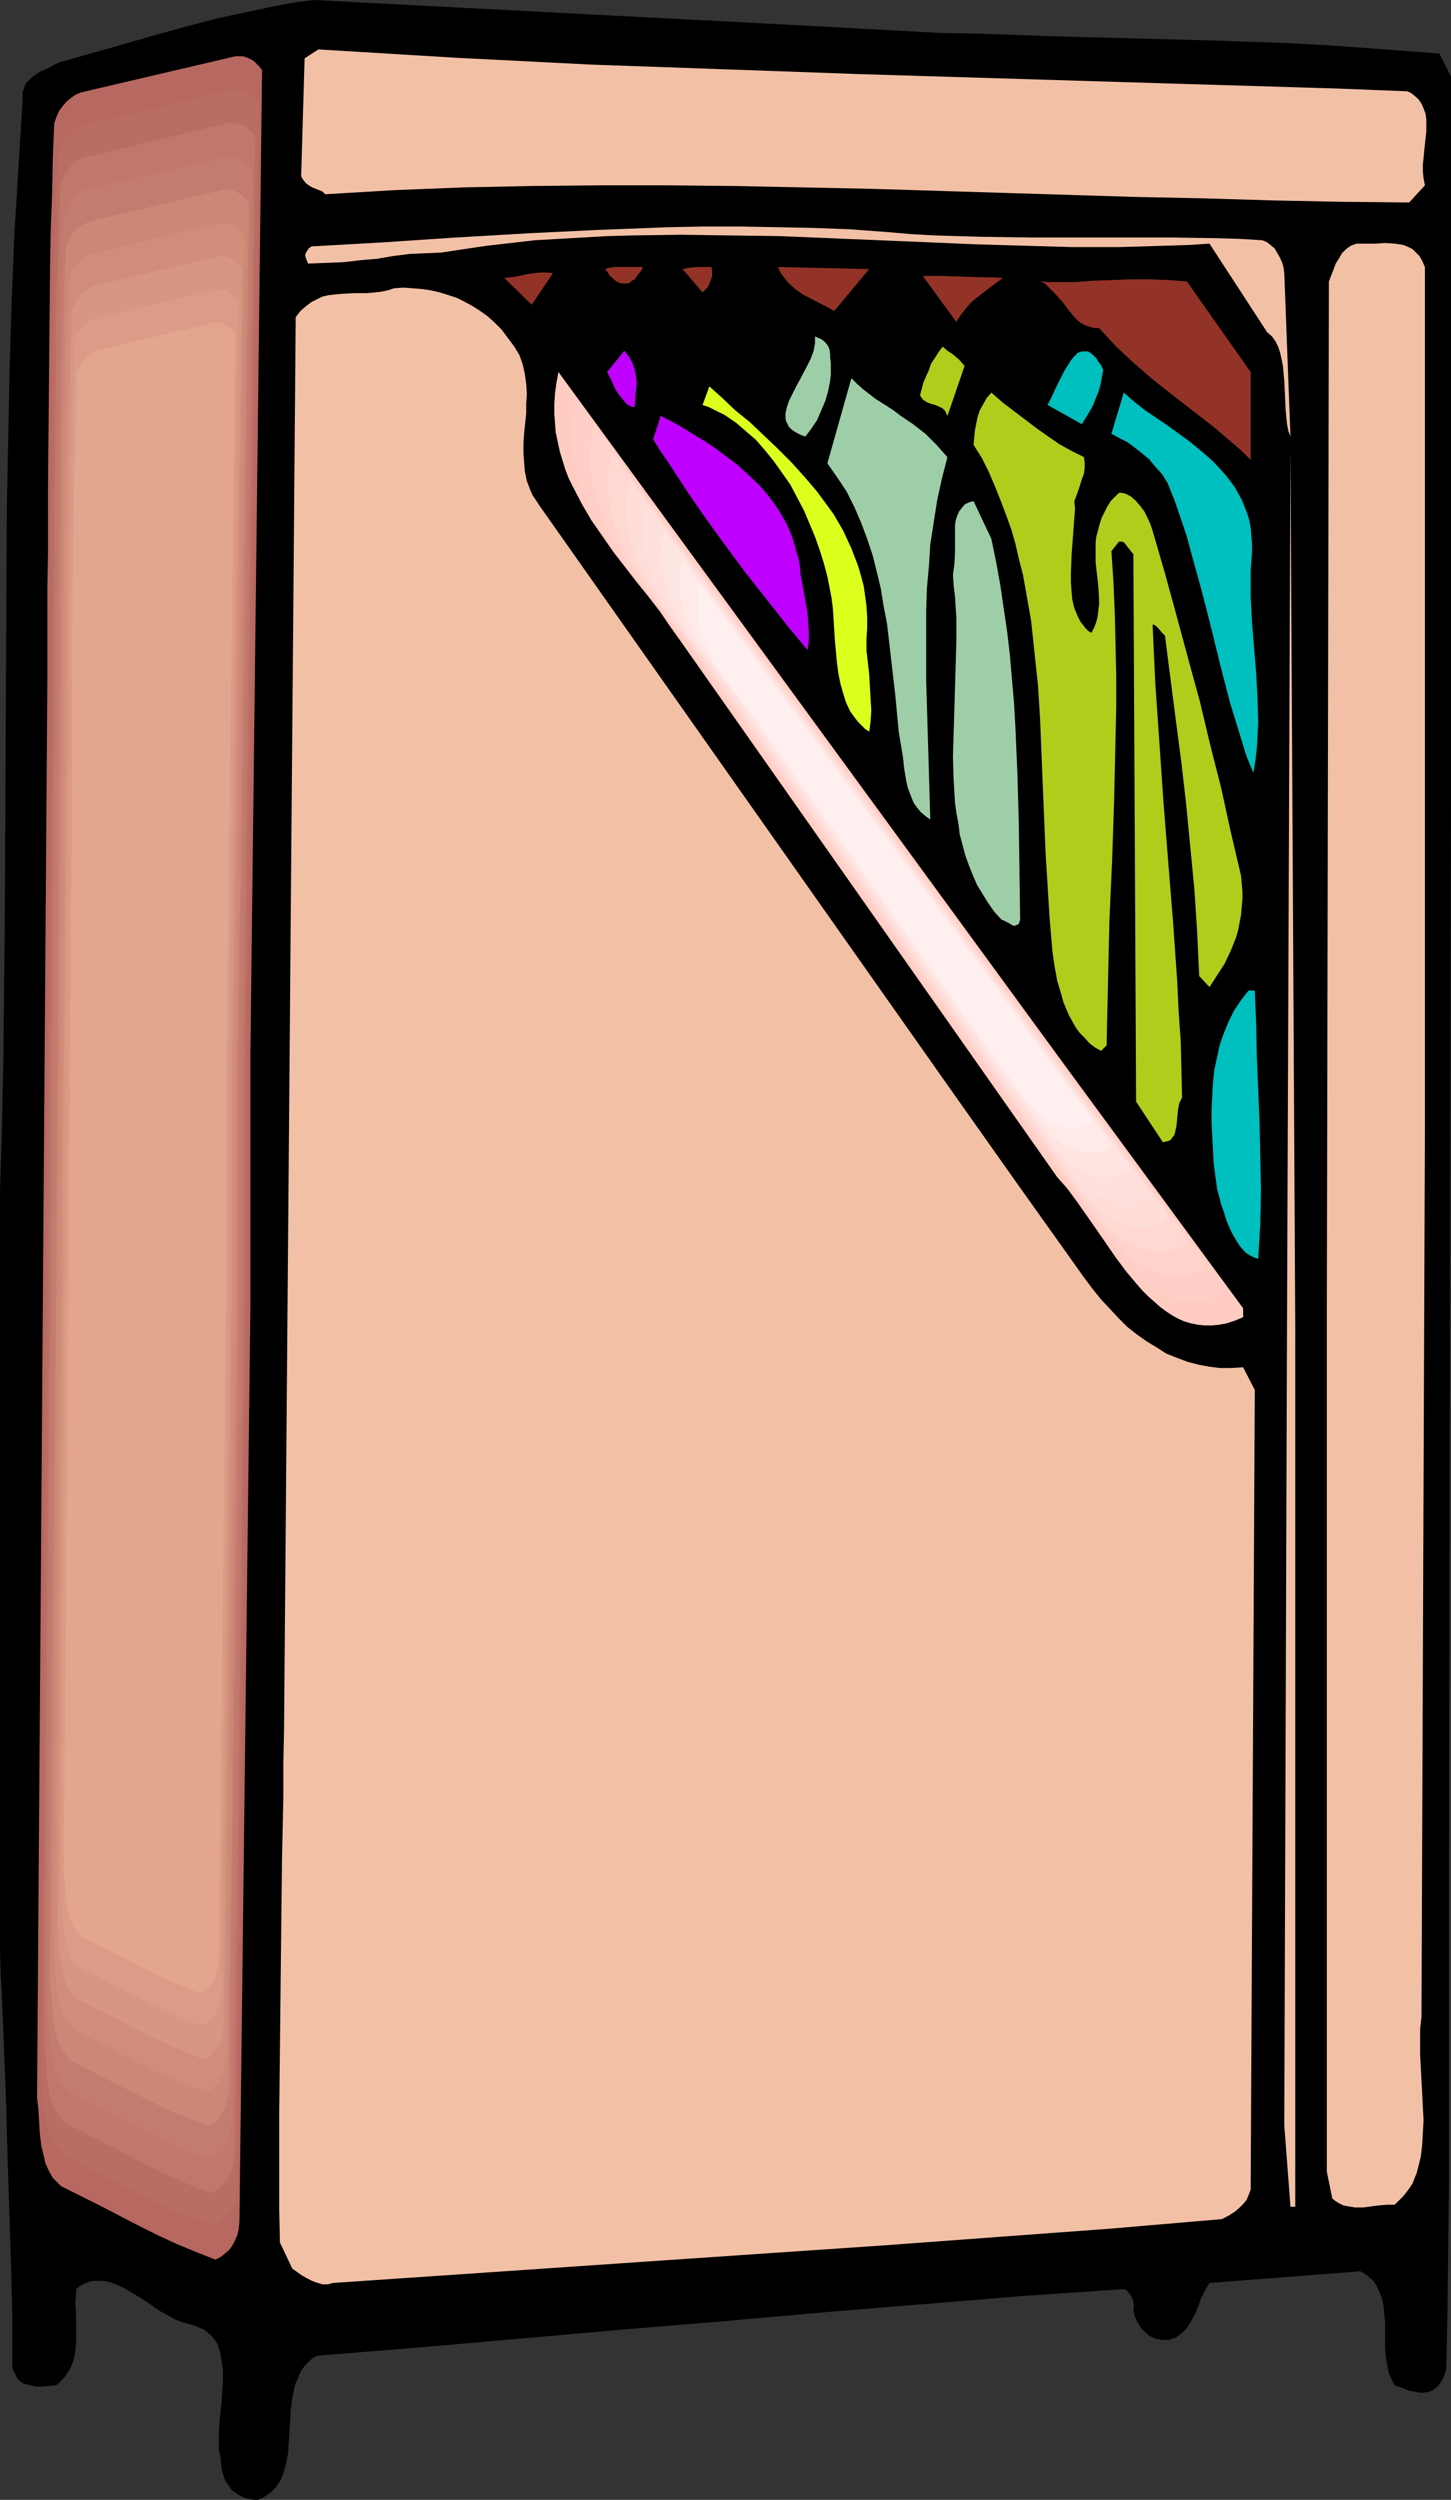 <?xml version="1.0" encoding="UTF-8" standalone="no"?>
<svg
   version="1.0"
   width="90.409mm"
   height="155.711mm"
   id="svg43"
   sodipodi:docname="Wardrobe.wmf"
   xmlns:inkscape="http://www.inkscape.org/namespaces/inkscape"
   xmlns:sodipodi="http://sodipodi.sourceforge.net/DTD/sodipodi-0.dtd"
   xmlns="http://www.w3.org/2000/svg"
   xmlns:svg="http://www.w3.org/2000/svg">
  <rect width="100%" height="100%" fill="#333333" stroke="none"/>
  <sodipodi:namedview
     id="namedview43"
     pagecolor="#ffffff"
     bordercolor="#000000"
     borderopacity="0.25"
     inkscape:showpageshadow="2"
     inkscape:pageopacity="0.0"
     inkscape:pagecheckerboard="0"
     inkscape:deskcolor="#d1d1d1"
     inkscape:document-units="mm" />
  <defs
     id="defs1">
    <pattern
       id="WMFhbasepattern"
       patternUnits="userSpaceOnUse"
       width="6"
       height="6"
       x="0"
       y="0" />
  </defs>
  <path
     style="fill:#000000;fill-opacity:1;fill-rule:evenodd;stroke:none"
     d="m 194.843,6.302 8.724,0.485 8.886,0.485 8.886,0.485 9.209,0.162 18.256,0.646 18.418,0.485 18.418,0.485 9.209,0.323 9.047,0.323 8.886,0.485 8.886,0.646 8.724,0.646 8.563,0.646 2.747,5.494 V 183.891 l -0.485,256.445 v 7.595 22.461 14.543 28.925 l -0.162,14.543 -0.162,14.543 -0.162,7.595 -0.162,7.433 -0.485,1.293 -0.485,1.131 -0.646,0.97 -0.646,0.646 -0.646,0.485 -0.808,0.485 -0.808,0.162 -0.808,0.162 h -0.808 l -0.808,-0.162 -1.777,-0.323 -1.616,-0.646 -1.777,-0.646 -0.808,-1.454 -0.646,-1.616 -0.323,-1.778 -0.323,-1.778 -0.162,-2.101 v -3.878 -1.939 l -0.162,-1.939 -0.162,-1.778 -0.323,-1.939 -0.646,-1.616 -0.646,-1.454 -0.485,-0.808 -0.485,-0.646 -0.646,-0.485 -0.646,-0.646 -0.808,-0.485 -0.808,-0.485 -35.544,2.747 -0.969,1.616 -0.969,1.778 -0.323,0.97 -0.323,0.97 -0.808,1.939 -0.969,1.778 -1.131,1.778 -0.646,0.646 -0.808,0.646 -0.808,0.646 -0.969,0.323 -0.808,0.323 h -0.808 -0.808 l -0.808,-0.162 -0.808,-0.162 -0.646,-0.323 -0.808,-0.323 -0.485,-0.485 -1.292,-1.131 -0.808,-1.293 -0.808,-1.616 -0.323,-1.616 0.162,-0.97 -0.162,-0.808 -0.162,-0.646 -0.323,-0.646 -0.323,-0.646 -0.485,-0.485 -0.485,-0.485 -0.485,-0.162 -23.911,1.616 -23.588,1.939 -23.588,1.939 -23.588,2.101 -23.588,1.939 -23.75,2.101 -23.911,2.101 -24.073,1.939 -1.131,0.646 -0.808,0.808 -0.808,0.808 -0.808,0.97 -0.485,0.97 -0.485,1.131 -0.485,1.131 -0.323,1.131 -0.485,2.424 -0.323,2.424 -0.162,2.747 -0.162,2.585 -0.162,2.585 -0.162,2.585 -0.485,2.424 -0.646,2.262 -0.323,0.97 -0.485,0.97 -0.646,0.97 -0.646,0.808 -0.808,0.808 -0.969,0.646 -0.969,0.646 -1.131,0.485 h -0.969 l -0.969,-0.162 -0.808,-0.162 -0.808,-0.323 -0.646,-0.323 -0.808,-0.485 -0.646,-0.485 -0.646,-0.485 -0.485,-0.808 -0.485,-0.646 -0.485,-0.808 -0.323,-0.97 -0.323,-0.97 -0.162,-0.97 -0.162,-0.97 v -1.131 l -0.485,-1.939 v -2.101 -2.262 l 0.162,-2.262 0.485,-5.009 0.162,-2.424 0.162,-2.424 v -2.424 l -0.323,-2.101 -0.323,-2.101 -0.323,-0.97 -0.323,-0.97 -0.485,-0.808 -0.646,-0.808 -0.646,-0.646 -0.808,-0.646 -0.808,-0.646 -0.969,-0.323 -1.131,-0.485 -1.131,-0.323 -1.777,-0.485 -1.616,-0.646 -1.777,-0.97 -1.777,-0.97 -3.231,-2.262 -3.393,-2.101 -1.616,-0.97 -1.777,-0.808 -1.616,-0.646 -1.616,-0.323 H 22.78 21.972 l -0.808,0.162 -0.808,0.323 -0.808,0.323 -0.808,0.485 -0.808,0.646 -0.162,3.232 0.162,3.393 v 3.07 2.909 l -0.162,1.454 -0.162,1.454 -0.323,1.293 -0.485,1.293 -0.646,1.293 -0.808,1.131 -0.969,1.131 -1.131,0.97 -1.454,0.162 -1.616,0.162 H 8.563 L 7.109,561.529 6.462,561.368 5.655,561.206 5.17,560.883 4.524,560.398 4.039,559.913 3.716,559.105 3.231,558.297 2.908,557.489 V 545.208 L 2.585,532.766 1.777,507.719 1.454,495.277 0.969,482.996 0.485,470.877 0.162,464.898 0,459.08 V 280.522 L 0.485,264.525 0.808,248.527 1.131,216.209 1.292,183.729 1.454,151.411 1.616,119.093 1.939,102.934 2.262,86.936 2.747,70.939 3.393,55.103 4.362,39.267 5.332,23.592 V 22.623 21.653 L 5.655,20.845 5.816,20.199 6.301,19.391 6.947,18.745 8.078,17.775 9.532,16.805 11.148,16.159 12.602,15.351 13.894,14.705 28.758,10.503 36.028,8.403 43.622,6.302 51.053,4.363 58.485,2.747 66.24,1.131 69.956,0.485 73.834,0 Z"
     id="path1" />
  <path
     style="fill:#f2c1a5;fill-opacity:1;fill-rule:evenodd;stroke:none"
     d="m 331.363,21.492 0.808,0.323 0.646,0.485 1.131,0.97 0.808,1.131 0.485,1.131 0.485,1.293 0.162,1.293 v 1.454 1.454 l -0.162,1.454 -0.162,1.454 -0.323,3.232 -0.162,1.616 v 1.616 l 0.162,1.616 0.323,1.616 -3.716,4.04 -16.156,-0.162 -15.995,-0.323 -15.995,-0.485 -15.833,-0.323 -31.666,-0.97 -31.505,-0.97 -15.833,-0.323 -15.833,-0.323 -15.833,-0.162 h -15.995 L 125.21,43.791 109.216,44.114 92.898,44.761 76.58,45.73 75.934,45.084 75.126,44.761 74.318,44.438 73.511,44.114 72.703,43.63 72.057,43.145 71.41,42.337 71.087,41.852 70.926,41.367 71.733,13.735 l 3.231,-2.101 15.995,0.97 15.995,0.97 31.828,1.616 31.989,1.131 31.828,1.131 31.989,0.97 31.989,0.97 32.312,0.97 16.156,0.485 z"
     id="path2" />
  <path
     style="fill:#b76860;fill-opacity:1;fill-rule:evenodd;stroke:none"
     d="M 61.717,16.482 58.97,248.042 v 59.466 l -2.585,215.563 -0.162,1.616 -0.323,1.454 -0.485,1.131 -0.646,1.293 -0.808,1.131 -0.969,0.808 -0.969,0.808 -1.292,0.646 -4.524,-1.778 -4.685,-1.939 -4.524,-2.101 -4.524,-2.262 -9.047,-4.686 -4.524,-2.262 -4.524,-2.262 -0.969,-0.97 -0.969,-0.97 -0.646,-1.131 -0.646,-1.293 -0.485,-1.131 -0.323,-1.454 -0.646,-2.747 -0.323,-2.747 -0.162,-2.909 -0.162,-2.747 -0.323,-2.585 2.423,-333.201 v -7.272 -7.595 -7.756 l 0.162,-8.08 v -8.241 -8.241 l 0.162,-17.129 0.162,-17.129 0.162,-17.129 0.162,-8.564 0.323,-8.241 0.162,-8.403 0.323,-7.918 0.485,-1.454 0.646,-1.454 0.808,-1.131 0.969,-1.131 0.969,-0.808 1.131,-0.808 1.131,-0.485 1.292,-0.323 35.22,-8.241 h 0.969 0.808 l 0.969,0.323 0.808,0.323 0.808,0.485 0.646,0.646 0.646,0.646 z"
     id="path3" />
  <path
     style="fill:#ba6d63;fill-opacity:1;fill-rule:evenodd;stroke:none"
     d="M 61.07,24.4 59.616,136.544 58.162,248.85 v 57.526 l -1.131,104.549 -1.131,104.549 -0.162,1.454 -0.485,1.454 -0.485,1.293 -0.646,1.131 -0.808,0.97 -0.808,0.97 -1.131,0.808 -1.131,0.485 -4.524,-1.616 -4.362,-1.939 -4.524,-2.101 -4.362,-2.101 -8.724,-4.525 -8.563,-4.525 -0.969,-0.808 -0.969,-0.97 -0.646,-1.131 -0.646,-1.131 -0.485,-1.293 -0.323,-1.293 -0.646,-2.585 -0.323,-2.747 -0.162,-2.747 -0.162,-2.747 -0.323,-2.585 1.131,-161.43 1.131,-161.591 0.162,-7.11 v -7.272 -7.595 -7.918 -7.918 l 0.162,-8.08 v -8.241 l 0.162,-8.241 V 85.159 l 0.323,-16.644 0.162,-8.241 0.323,-8.08 0.162,-7.918 0.323,-7.918 0.485,-1.454 0.646,-1.131 0.646,-1.293 0.969,-0.97 0.969,-0.808 0.969,-0.808 1.131,-0.485 1.292,-0.323 16.964,-3.878 17.126,-4.201 h 0.969 l 0.969,0.162 0.808,0.162 0.808,0.485 0.646,0.485 0.808,0.646 0.646,0.646 z"
     id="path4" />
  <path
     style="fill:#c1776b;fill-opacity:1;fill-rule:evenodd;stroke:none"
     d="M 60.101,32.157 57.516,249.497 v 55.911 l -1.131,101.156 -1.131,101.318 -0.162,1.454 -0.485,1.454 -0.485,1.131 -0.485,1.131 -0.808,0.97 -0.969,0.808 -0.969,0.808 -1.131,0.646 -4.362,-1.616 -4.362,-1.939 -4.201,-1.939 -4.201,-2.101 -4.201,-2.262 -4.201,-2.101 -8.563,-4.363 -0.969,-0.808 -0.808,-1.131 -0.646,-0.97 -0.646,-1.131 -0.485,-1.293 -0.323,-1.131 -0.485,-2.585 -0.323,-2.585 -0.162,-2.747 -0.162,-2.585 -0.323,-2.424 1.131,-156.582 0.485,-78.21 0.646,-78.21 v -6.948 -14.382 l 0.162,-7.595 v -7.756 -7.756 l 0.162,-15.998 0.162,-16.159 0.162,-16.159 0.162,-7.918 0.323,-7.918 0.162,-7.756 0.323,-7.595 0.485,-1.293 0.485,-1.293 0.808,-0.97 0.808,-1.131 0.969,-0.808 0.969,-0.646 1.292,-0.485 1.131,-0.162 16.479,-4.04 16.318,-3.878 h 0.969 l 0.969,0.162 0.808,0.162 0.808,0.323 0.646,0.485 0.646,0.646 0.646,0.646 z"
     id="path5" />
  <path
     style="fill:#c47c70;fill-opacity:1;fill-rule:evenodd;stroke:none"
     d="M 59.455,39.913 58.001,145.109 56.708,250.305 v 54.133 l -1.131,97.763 -0.969,98.086 -0.162,1.454 -0.485,1.293 -0.323,1.131 -0.646,1.131 -0.808,0.97 -0.808,0.808 -0.969,0.646 -1.131,0.646 -4.201,-1.616 -4.201,-1.778 -4.039,-1.939 -4.201,-2.101 -8.078,-4.04 -8.078,-4.201 -0.969,-0.808 -0.808,-0.97 -0.646,-1.131 -0.646,-1.131 -0.485,-1.131 -0.323,-1.131 -0.485,-2.585 -0.323,-2.585 -0.162,-2.585 -0.162,-2.424 -0.323,-2.424 2.1,-302.983 0.162,-6.464 v -6.948 -7.11 -7.272 -7.433 -7.595 l 0.162,-7.756 v -7.756 l 0.162,-15.674 0.323,-15.513 0.162,-7.756 0.162,-7.595 0.323,-7.433 0.162,-7.433 0.485,-1.293 0.646,-1.131 0.646,-1.131 0.808,-0.97 0.808,-0.808 1.131,-0.646 1.131,-0.485 1.131,-0.323 15.833,-3.717 15.995,-3.717 h 0.969 0.808 l 0.808,0.323 0.808,0.323 0.646,0.485 0.646,0.485 0.646,0.646 z"
     id="path6" />
  <path
     style="fill:#cc8777;fill-opacity:1;fill-rule:evenodd;stroke:none"
     d="M 58.647,47.669 56.062,251.113 v 52.194 l -2.1,189.223 -0.323,1.454 -0.323,1.293 -0.485,1.131 -0.485,1.131 -0.646,0.97 -0.808,0.808 -0.969,0.646 -1.131,0.485 -4.039,-1.616 -4.039,-1.616 -4.039,-1.939 -3.877,-1.939 -7.917,-4.04 -7.917,-4.04 -0.808,-0.808 -0.808,-0.97 -0.646,-0.97 -0.646,-0.97 -0.485,-1.131 -0.323,-1.131 -0.485,-2.424 -0.323,-2.424 -0.162,-2.585 -0.162,-2.424 -0.323,-2.262 1.292,-146.402 0.969,-146.402 v -6.464 l 0.162,-6.625 v -13.897 -7.272 -7.272 l 0.162,-15.028 v -15.028 l 0.323,-15.19 0.162,-7.433 0.162,-7.272 0.162,-7.272 0.323,-7.11 0.323,-1.293 0.646,-1.131 0.646,-1.131 0.808,-0.808 0.969,-0.808 0.969,-0.646 1.131,-0.485 1.131,-0.323 30.697,-7.272 h 0.969 l 0.808,0.162 0.646,0.162 0.808,0.485 0.646,0.323 0.646,0.646 z"
     id="path7" />
  <path
     style="fill:#d18c7a;fill-opacity:1;fill-rule:evenodd;stroke:none"
     d="m 57.678,55.426 -1.131,98.086 -1.131,98.247 v 50.416 l -1.131,91.461 -0.969,91.461 -0.323,1.293 -0.162,1.293 -0.485,0.97 -0.646,1.131 -0.646,0.808 -0.808,0.808 -0.808,0.646 -1.131,0.485 -3.877,-1.454 -3.877,-1.616 -3.877,-1.778 -3.877,-1.939 -7.593,-3.878 -7.432,-3.878 -0.969,-0.808 -0.646,-0.97 -0.646,-0.808 -0.646,-1.131 -0.485,-1.131 -0.323,-0.97 -0.485,-2.424 -0.323,-2.424 -0.162,-2.262 -0.162,-2.424 -0.162,-2.101 0.969,-141.392 1.131,-141.392 v -6.302 -13.089 -6.625 -7.11 l 0.162,-6.948 v -14.543 l 0.162,-14.543 0.323,-14.543 V 86.774 l 0.162,-7.11 0.323,-6.948 0.162,-6.948 0.485,-1.131 0.485,-1.131 0.646,-0.97 0.808,-0.97 0.808,-0.646 0.969,-0.646 1.131,-0.485 1.131,-0.162 14.702,-3.717 15.025,-3.393 h 0.808 0.646 l 0.808,0.323 0.808,0.323 0.646,0.323 0.646,0.646 0.485,0.646 z"
     id="path8" />
  <path
     style="fill:#d69682;fill-opacity:1;fill-rule:evenodd;stroke:none"
     d="m 57.031,63.182 -1.292,94.692 -0.485,47.346 -0.646,47.346 v 48.477 l -0.969,88.229 -0.969,88.229 -0.162,1.131 -0.323,1.293 -0.485,1.131 -0.485,0.97 -0.646,0.808 -0.808,0.808 -0.808,0.646 -0.969,0.485 -3.877,-1.454 -3.716,-1.616 -3.716,-1.778 -3.716,-1.778 -7.27,-3.717 -7.432,-3.717 -0.808,-0.808 -0.808,-0.808 -0.485,-0.97 -0.646,-1.131 -0.323,-0.97 -0.323,-0.97 -0.485,-2.262 -0.323,-2.424 -0.162,-2.262 -0.162,-2.262 -0.162,-2.101 0.969,-136.221 0.969,-136.383 v -5.979 -6.302 -6.302 l 0.162,-6.625 v -6.625 -6.948 -13.897 l 0.162,-14.058 0.323,-14.058 0.162,-6.948 0.162,-6.787 0.162,-6.787 0.323,-6.625 0.323,-1.131 0.646,-1.131 0.646,-0.97 0.646,-0.808 0.808,-0.808 0.969,-0.485 0.969,-0.485 0.969,-0.323 14.379,-3.393 14.379,-3.393 h 0.808 l 0.646,0.162 0.808,0.162 0.646,0.323 0.646,0.485 0.646,0.485 z"
     id="path9" />
  <path
     style="fill:#db9b87;fill-opacity:1;fill-rule:evenodd;stroke:none"
     d="m 56.062,70.939 -0.969,91.137 -1.131,91.137 v 46.861 l -0.969,84.997 -0.485,42.337 -0.485,42.498 -0.323,1.293 -0.162,1.131 -0.485,0.97 -0.485,0.97 -0.646,0.808 -0.646,0.808 -0.969,0.485 -0.808,0.485 -3.716,-1.454 -3.716,-1.454 -3.554,-1.616 -3.554,-1.778 -7.109,-3.717 -6.947,-3.555 -0.808,-0.646 -0.808,-0.808 -0.485,-0.97 -0.485,-0.97 -0.485,-0.97 -0.323,-0.97 -0.323,-2.262 -0.323,-2.262 -0.162,-2.262 -0.162,-2.101 -0.162,-1.939 0.808,-131.374 0.969,-131.374 0.162,-5.656 v -5.979 -6.14 -12.927 -6.464 l 0.162,-13.412 0.323,-26.986 0.162,-6.787 0.162,-6.464 0.162,-6.625 0.162,-6.302 0.485,-1.131 0.485,-1.131 0.646,-0.97 0.646,-0.808 0.808,-0.646 0.969,-0.646 0.969,-0.323 0.969,-0.323 13.894,-3.232 13.733,-3.232 h 0.808 0.646 l 0.808,0.162 0.646,0.485 0.646,0.323 0.485,0.485 0.485,0.646 z"
     id="path10" />
  <path
     style="fill:#e2a58e;fill-opacity:1;fill-rule:evenodd;stroke:none"
     d="M 55.416,78.695 53.154,254.021 v 45.084 l -1.777,163.207 -0.162,1.131 -0.323,1.131 -0.485,0.97 -0.485,0.97 -0.485,0.808 -0.808,0.646 -0.808,0.646 -0.808,0.485 -3.554,-1.293 -3.554,-1.616 -3.393,-1.616 -3.393,-1.616 -3.393,-1.778 -3.393,-1.778 -6.786,-3.393 -0.808,-0.808 -0.646,-0.808 -0.646,-0.808 -0.485,-0.97 -0.323,-0.808 -0.323,-1.131 -0.485,-1.939 -0.162,-2.262 -0.162,-2.101 -0.162,-2.101 -0.162,-1.939 1.777,-252.567 v -11.15 l 0.162,-5.979 v -12.281 -6.302 -12.927 l 0.323,-26.016 0.323,-6.464 0.162,-6.302 0.162,-6.302 0.162,-6.14 0.485,-1.131 0.323,-0.97 0.646,-0.808 0.646,-0.808 0.808,-0.646 0.808,-0.485 0.808,-0.485 0.969,-0.162 26.658,-6.302 0.808,-0.162 0.646,0.162 0.646,0.162 0.646,0.323 0.646,0.485 0.485,0.485 z"
     id="path11" />
  <path
     style="fill:#e2a58e;fill-opacity:1;fill-rule:evenodd;stroke:none"
     d="M 55.416,78.695 H 55.254 L 52.992,254.021 v 45.084 l -1.777,163.207 -0.162,1.131 v 0 l -0.323,0.97 -0.323,1.131 -0.485,0.97 -0.646,0.808 v 0 l -0.646,0.646 v -0.162 l -0.808,0.646 -0.969,0.485 h 0.162 l -3.554,-1.293 -3.393,-1.616 -3.554,-1.616 -3.393,-1.616 -3.393,-1.778 -3.393,-1.778 -6.786,-3.393 v 0.162 l -0.808,-0.808 h 0.162 l -0.808,-0.808 -0.485,-0.808 -0.485,-0.97 -0.485,-0.97 -0.162,-0.97 v 0 l -0.485,-1.939 -0.323,-2.262 v -2.101 l -0.162,-2.101 -0.323,-1.939 1.939,-252.567 v -11.15 -5.979 -12.281 l 0.162,-6.302 v -12.927 l 0.323,-26.016 0.162,-6.464 0.323,-12.604 0.323,-6.14 v 0.162 l 0.323,-1.131 0.485,-0.97 0.646,-0.97 0.646,-0.808 -0.162,0.162 0.808,-0.646 0.808,-0.646 0.969,-0.323 h -0.162 l 0.969,-0.162 26.658,-6.464 h 0.808 l 0.646,0.162 0.646,0.162 v 0 l 0.646,0.323 0.485,0.485 0.646,0.323 h -0.162 l 1.292,1.454 v -0.323 h -0.162 v 0 h 0.162 l -0.969,-1.293 -0.646,-0.485 -0.646,-0.323 -0.646,-0.485 -0.646,-0.162 h -0.646 -0.808 l -26.658,6.302 -0.969,0.162 -0.808,0.485 -0.969,0.485 -0.646,0.808 -0.808,0.808 -0.485,0.808 -0.485,0.97 -0.485,1.131 -0.162,6.14 -0.323,12.604 -0.162,6.464 -0.323,26.016 -0.162,12.927 v 6.302 12.281 5.979 11.15 l -1.939,252.567 0.162,1.939 0.162,2.101 0.162,2.101 0.323,2.262 0.323,1.939 v 0.162 l 0.323,0.97 0.485,0.97 0.323,0.808 0.646,0.97 0.646,0.808 h 0.162 l 0.808,0.808 6.786,3.393 3.231,1.616 3.393,1.778 3.554,1.778 3.393,1.616 3.554,1.454 3.554,1.454 0.969,-0.485 0.808,-0.646 v 0 l 0.646,-0.808 v 0 l 0.646,-0.808 0.485,-0.808 0.323,-1.131 0.323,-1.131 v 0 l 0.323,-1.131 1.777,-163.207 V 254.021 L 55.416,78.695 h -0.162 z"
     id="path12" />
  <path
     style="fill:#f2c1a5;fill-opacity:1;fill-rule:evenodd;stroke:none"
     d="m 297.274,56.557 1.131,0.485 0.808,0.646 0.969,0.808 0.646,1.131 0.646,1.131 0.485,1.131 0.323,1.131 0.162,1.293 1.454,38.459 -0.485,-1.293 -0.323,-1.616 -0.162,-1.616 -0.162,-1.616 -0.162,-3.555 -0.162,-3.393 -0.323,-3.555 -0.323,-1.616 -0.323,-1.454 -0.485,-1.454 -0.646,-1.293 -0.808,-1.131 -1.131,-0.97 -13.571,-20.845 -5.17,0.323 -5.332,0.162 -5.332,0.162 -5.493,0.162 h -10.825 l -11.309,-0.323 -11.309,-0.323 -11.471,-0.485 -23.265,-0.97 -11.632,-0.485 -11.632,-0.162 -11.794,-0.162 -11.471,0.162 -5.816,0.162 -5.655,0.323 -5.655,0.323 -5.655,0.323 -5.655,0.646 -5.655,0.646 -5.493,0.808 -5.332,0.808 -3.877,0.162 -3.554,0.162 -3.877,0.485 -3.716,0.646 -3.877,0.323 -4.039,0.485 -4.039,0.162 -4.362,0.162 -0.323,-0.808 -0.162,-0.485 -0.162,-0.485 v -0.323 l 0.162,-0.485 0.323,-0.485 0.323,-0.485 0.646,-0.485 8.563,-0.485 8.563,-0.485 16.964,-1.131 8.401,-0.485 8.24,-0.485 16.641,-0.808 8.401,-0.323 8.401,-0.323 8.401,-0.162 h 8.401 l 8.563,0.162 8.563,0.162 8.563,0.323 8.724,0.646 5.655,0.485 5.655,0.323 5.655,0.162 5.655,0.162 11.148,0.162 h 11.309 10.986 10.986 l 10.825,0.162 5.332,0.162 z"
     id="path13" />
  <path
     style="fill:#f2c1a5;fill-opacity:1;fill-rule:evenodd;stroke:none"
     d="M 335.564,62.859 V 265.333 l -0.808,209.422 -0.323,2.909 v 2.909 3.07 l 0.162,3.07 0.323,6.14 0.162,3.232 0.162,3.07 -0.162,2.909 -0.162,2.909 -0.323,2.747 -0.646,2.585 -0.323,1.293 -0.485,1.131 -0.485,1.293 -0.646,0.97 -0.808,1.131 -0.808,0.97 -0.969,0.97 -0.969,0.97 h -1.777 l -1.939,0.162 -3.716,0.485 h -1.939 l -1.939,-0.323 -0.808,-0.162 -0.969,-0.485 -0.808,-0.485 -0.808,-0.646 -1.292,-6.302 V 310.093 l 0.485,-243.841 1.131,-2.909 0.485,-1.293 0.808,-1.293 0.646,-1.131 0.969,-0.97 1.131,-0.808 1.292,-0.485 h 2.262 2.262 l 2.262,-0.162 2.262,0.162 1.131,0.162 0.969,0.162 1.131,0.485 0.969,0.485 0.808,0.808 0.808,0.808 0.646,1.131 z"
     id="path14" />
  <path
     style="fill:#933226;fill-opacity:1;fill-rule:evenodd;stroke:none"
     d="m 151.383,62.859 -0.323,0.808 -0.646,0.808 -0.485,0.646 -0.485,0.646 -0.646,0.323 -0.485,0.485 -0.646,0.162 h -0.485 -0.646 l -0.646,-0.162 -0.485,-0.162 -0.646,-0.485 -0.485,-0.485 -0.646,-0.485 -0.485,-0.808 -0.646,-0.808 0.969,-0.323 1.131,-0.162 h 1.131 1.131 1.131 2.423 z"
     id="path15" />
  <path
     style="fill:#933226;fill-opacity:1;fill-rule:evenodd;stroke:none"
     d="m 167.539,62.859 0.162,0.646 v 0.808 0.808 l -0.323,0.808 -0.323,0.808 -0.323,0.808 -0.646,0.646 -0.646,0.646 -4.685,-5.494 0.808,-0.162 0.808,-0.162 1.777,-0.162 z"
     id="path16" />
  <path
     style="fill:#933226;fill-opacity:1;fill-rule:evenodd;stroke:none"
     d="m 196.459,73.201 -1.777,-0.97 -1.939,-0.97 -1.777,-0.97 -1.939,-0.97 -1.777,-1.293 -1.616,-1.454 -0.646,-0.808 -0.646,-0.808 -0.646,-0.97 -0.485,-1.131 21.488,0.485 z"
     id="path17" />
  <path
     style="fill:#933226;fill-opacity:1;fill-rule:evenodd;stroke:none"
     d="m 125.21,71.746 -6.462,-6.302 2.747,-0.323 2.908,-0.646 2.908,-0.323 h 1.454 l 1.454,0.162 z"
     id="path18" />
  <path
     style="fill:#933226;fill-opacity:1;fill-rule:evenodd;stroke:none"
     d="m 236.203,65.444 -2.908,2.101 -2.908,2.262 -1.454,1.131 -1.292,1.454 -1.292,1.616 -1.131,1.778 -7.917,-10.827 h 2.423 2.423 l 4.524,0.162 4.524,0.162 h 2.423 z"
     id="path19" />
  <path
     style="fill:#933226;fill-opacity:1;fill-rule:evenodd;stroke:none"
     d="m 294.527,87.582 v 20.684 l -2.1,-2.101 -2.262,-1.939 -4.362,-3.717 -9.371,-7.272 -4.524,-3.555 -4.524,-3.878 -2.262,-2.101 -2.262,-2.101 -1.939,-2.101 -2.1,-2.262 h -1.131 l -1.131,-0.323 -0.969,-0.323 -0.969,-0.485 -0.808,-0.646 -0.808,-0.808 -1.454,-1.778 -1.454,-1.939 -1.616,-1.778 -1.616,-1.616 -0.808,-0.808 -1.131,-0.485 1.939,0.162 h 2.1 4.039 l 4.362,-0.323 8.886,-0.323 h 4.524 l 4.362,0.162 2.262,0.162 2.1,0.162 z"
     id="path20" />
  <path
     style="fill:#f2c1a5;fill-opacity:1;fill-rule:evenodd;stroke:none"
     d="m 122.302,83.543 0.808,2.262 0.485,2.262 0.323,2.262 0.162,2.424 -0.162,2.262 v 2.262 l -0.485,4.686 -0.162,2.424 v 2.262 l 0.162,2.262 0.162,2.101 0.485,2.262 0.808,2.101 0.485,1.131 0.646,0.97 0.646,0.97 0.646,0.97 31.989,45.407 31.989,45.407 31.989,45.407 15.995,22.623 15.995,22.461 1.939,2.585 1.939,2.424 2.1,2.262 2.1,2.262 2.1,2.101 2.262,1.778 2.262,1.616 2.423,1.454 2.262,1.454 2.423,0.97 2.585,0.97 2.423,0.646 2.585,0.485 2.585,0.323 h 2.747 l 2.747,-0.162 2.747,5.332 -0.969,188.254 -0.485,1.293 -0.485,1.131 -0.808,0.97 -0.969,0.97 -0.969,0.808 -0.969,0.646 -1.131,0.646 -0.969,0.485 -26.496,2.262 -26.335,1.939 -26.173,1.939 -26.173,1.778 -52.023,3.555 -26.011,1.778 -26.173,1.778 -1.131,0.323 h -1.292 l -1.131,-0.323 -1.292,-0.485 -1.292,-0.646 -1.131,-0.646 -2.262,-1.616 -2.908,-6.14 -0.162,-7.756 v -7.756 -15.028 l 0.162,-14.866 0.162,-14.866 0.162,-14.705 0.162,-14.866 0.323,-15.19 v -7.756 l 0.162,-7.756 2.747,-332.716 1.131,-1.454 1.292,-1.131 1.292,-0.97 1.292,-0.646 1.292,-0.646 1.454,-0.323 1.454,-0.162 1.616,-0.162 3.07,-0.162 h 3.07 l 1.616,-0.162 1.454,-0.162 1.616,-0.323 1.454,-0.485 2.262,-0.162 2.262,0.162 2.1,0.162 2.1,0.323 2.1,0.485 2.1,0.646 1.939,0.646 1.939,0.97 1.777,0.97 1.777,1.131 1.777,1.293 1.616,1.454 1.616,1.616 1.454,1.939 1.454,1.939 z"
     id="path21" />
  <path
     style="fill:#9ecea8;fill-opacity:1;fill-rule:evenodd;stroke:none"
     d="m 195.49,84.189 0.162,1.293 v 1.454 1.293 l -0.162,1.454 -0.485,2.424 -0.646,2.262 -0.969,2.262 -0.969,2.262 -1.292,1.939 -1.454,1.939 -0.969,-0.323 -0.969,-0.485 -0.808,-0.485 -0.646,-0.485 -0.485,-0.485 -0.323,-0.646 -0.323,-0.646 -0.162,-0.646 v -0.646 -0.646 l 0.323,-1.454 0.485,-1.454 0.808,-1.616 0.808,-1.616 0.969,-1.778 1.777,-3.393 0.808,-1.616 0.646,-1.778 0.323,-1.778 v -0.808 -0.808 l 0.646,0.323 0.808,0.323 0.646,0.485 0.485,0.485 0.485,0.646 0.323,0.808 0.162,0.97 z"
     id="path22" />
  <path
     style="fill:#b2cc1c;fill-opacity:1;fill-rule:evenodd;stroke:none"
     d="m 227.156,86.128 -4.039,11.796 -0.323,-0.646 -0.162,-0.485 -0.323,-0.323 -0.323,-0.323 -0.969,-0.485 -0.808,-0.323 -1.131,-0.323 -0.808,-0.323 -0.969,-0.646 -0.323,-0.485 -0.323,-0.485 0.808,-3.07 1.292,-2.909 0.485,-1.454 0.969,-1.454 0.808,-1.293 0.969,-1.293 1.131,0.97 1.454,0.97 1.292,1.131 z"
     id="path23" />
  <path
     style="fill:#bf00ff;fill-opacity:1;fill-rule:evenodd;stroke:none"
     d="m 149.445,95.824 h -0.646 l -0.485,-0.323 -0.485,-0.162 -0.485,-0.485 -0.808,-0.97 -0.808,-0.97 -0.808,-1.293 -0.646,-1.454 -0.646,-1.293 -0.646,-1.293 4.039,-5.009 1.131,1.454 0.808,1.454 0.485,1.454 0.323,1.616 0.162,1.778 -0.162,1.778 -0.162,1.778 z"
     id="path24" />
  <path
     style="fill:#00bfbf;fill-opacity:1;fill-rule:evenodd;stroke:none"
     d="m 259.791,87.098 -0.323,1.778 -0.323,1.778 -0.485,1.616 -0.646,1.616 -0.646,1.616 -0.808,1.454 -1.777,2.909 v 0 l -8.078,-4.525 0.485,-0.97 0.646,-1.293 0.646,-1.454 0.646,-1.293 1.454,-2.909 0.808,-1.293 0.808,-1.293 0.808,-0.97 0.808,-0.808 0.485,-0.162 0.485,-0.162 h 0.485 0.485 0.485 l 0.485,0.323 0.485,0.323 0.485,0.485 0.485,0.485 0.485,0.808 0.646,0.808 z"
     id="path25" />
  <path
     style="fill:#ffccc1;fill-opacity:1;fill-rule:evenodd;stroke:none"
     d="m 292.75,307.993 v 2.101 l -1.939,0.808 -1.939,0.646 -1.777,0.323 -1.777,0.162 h -1.616 l -1.616,-0.162 -1.616,-0.323 -1.616,-0.485 -1.454,-0.646 -1.454,-0.808 -1.454,-0.97 -1.292,-0.97 -1.454,-1.293 -1.292,-1.131 -1.454,-1.454 -1.131,-1.293 -2.585,-3.07 -2.423,-3.232 -4.685,-6.787 -2.262,-3.232 -2.262,-3.232 -2.262,-3.07 -2.423,-2.747 -88.697,-126.203 -2.423,-3.393 -2.423,-3.555 -2.747,-3.555 -2.747,-3.393 -5.493,-7.11 -2.585,-3.717 -2.585,-3.717 -2.262,-3.878 -2.1,-4.04 -0.969,-1.939 -0.808,-2.101 -0.646,-2.101 -0.646,-2.101 -0.485,-2.262 -0.485,-2.262 -0.162,-2.101 -0.162,-2.262 v -2.424 l 0.162,-2.424 0.323,-2.424 0.485,-2.585 117.94,161.43 z"
     id="path26" />
  <path
     style="fill:#ffcec6;fill-opacity:1;fill-rule:evenodd;stroke:none"
     d="m 288.226,302.499 v 1.939 l -1.777,0.646 -1.777,0.646 -1.616,0.323 -1.616,0.162 h -1.616 l -1.616,-0.162 -1.454,-0.323 -1.454,-0.485 -1.454,-0.646 -1.454,-0.808 -1.292,-0.808 -1.454,-0.97 -1.131,-1.131 -1.292,-1.131 -2.423,-2.585 -2.423,-2.909 -2.262,-3.07 -4.524,-6.302 -2.1,-3.232 -2.1,-3.07 -2.262,-2.747 -2.262,-2.585 -42.006,-59.789 -42.006,-59.627 -2.262,-3.232 -2.262,-3.393 -2.585,-3.232 -2.585,-3.393 -2.585,-3.393 -2.585,-3.393 -2.585,-3.555 -2.423,-3.393 -2.1,-3.717 -1.939,-3.717 -0.969,-1.939 -0.646,-1.939 -0.808,-2.101 -0.485,-1.939 -0.485,-2.101 -0.485,-2.101 -0.162,-2.101 -0.162,-2.262 v -2.262 l 0.162,-2.262 0.323,-2.262 0.323,-2.424 111.801,152.865 20.518,27.955 z"
     id="path27" />
  <path
     style="fill:#ffd3cc;fill-opacity:1;fill-rule:evenodd;stroke:none"
     d="m 283.702,297.004 v 1.616 l -1.616,0.808 -1.616,0.485 -1.616,0.323 -1.616,0.162 h -1.454 l -1.454,-0.162 -1.454,-0.323 -1.454,-0.485 -1.292,-0.485 -1.292,-0.808 -1.292,-0.808 -1.292,-0.97 -1.292,-0.97 -1.131,-1.131 -2.262,-2.424 -2.262,-2.747 -2.1,-2.909 -4.201,-5.817 -2.1,-3.07 -2.1,-2.909 -1.939,-2.585 -2.1,-2.585 -79.327,-112.629 -2.1,-3.07 -2.262,-3.07 -4.847,-6.302 -4.847,-6.302 -2.423,-3.393 -2.262,-3.393 -1.939,-3.393 -1.939,-3.555 -0.808,-1.778 -0.646,-1.939 -0.646,-1.778 -0.485,-1.939 -0.485,-1.939 -0.323,-1.939 -0.323,-2.101 -0.162,-2.101 v -1.939 l 0.162,-2.262 0.323,-2.101 0.323,-2.262 105.5,144.139 19.226,26.339 z"
     id="path28" />
  <path
     style="fill:#ffd8d1;fill-opacity:1;fill-rule:evenodd;stroke:none"
     d="m 279.179,291.187 v 1.778 l -1.616,0.808 -1.454,0.323 -1.454,0.485 h -1.454 -1.454 -1.454 l -1.292,-0.323 -1.292,-0.485 -1.292,-0.485 -1.292,-0.808 -1.131,-0.646 -1.131,-0.97 -1.131,-0.97 -1.131,-0.97 -2.262,-2.262 -2.1,-2.585 -1.939,-2.747 -4.039,-5.656 -1.777,-2.747 -1.939,-2.747 -1.939,-2.585 -1.939,-2.262 -37.321,-53.002 -18.58,-26.339 -18.741,-26.501 -1.939,-2.909 -2.1,-2.909 -4.524,-5.979 -4.685,-5.979 -2.262,-3.07 -2.1,-3.232 -1.939,-3.232 -1.616,-3.232 -1.454,-3.555 -0.646,-1.616 -0.485,-1.939 -0.485,-1.778 -0.323,-1.778 -0.162,-1.939 -0.162,-1.939 v -1.939 l 0.162,-1.939 0.162,-2.101 0.485,-2.101 49.438,67.545 49.599,67.868 18.095,24.723 z"
     id="path29" />
  <path
     style="fill:#ffddd8;fill-opacity:1;fill-rule:evenodd;stroke:none"
     d="m 274.816,285.693 v 1.616 l -1.454,0.646 -1.454,0.485 -1.454,0.323 -1.292,0.162 h -1.292 l -1.292,-0.323 -1.292,-0.162 -1.292,-0.485 -1.131,-0.485 -1.131,-0.646 -1.131,-0.646 -1.131,-0.808 -1.131,-0.97 -0.969,-0.97 -2.1,-2.101 -1.939,-2.424 -1.939,-2.585 -3.716,-5.333 -1.777,-2.585 -1.777,-2.424 -1.777,-2.424 -1.939,-2.101 -34.736,-49.608 -34.897,-49.608 -1.939,-2.585 -1.939,-2.909 -4.201,-5.494 -4.362,-5.494 -2.1,-2.909 -1.939,-3.07 -1.777,-2.909 -1.616,-3.07 -1.454,-3.393 -0.485,-1.616 -0.485,-1.616 -0.485,-1.616 -0.323,-1.778 -0.162,-1.778 -0.162,-1.778 v -1.939 l 0.162,-1.939 0.323,-1.778 0.323,-2.101 46.368,63.344 46.368,63.505 16.964,23.108 z"
     id="path30" />
  <path
     style="fill:#ffe0dd;fill-opacity:1;fill-rule:evenodd;stroke:none"
     d="m 270.293,280.037 v 1.454 l -1.292,0.646 -1.454,0.485 -1.292,0.162 -1.292,0.162 h -1.131 l -1.292,-0.162 -1.131,-0.162 -1.131,-0.323 -1.131,-0.646 -1.131,-0.485 -0.969,-0.646 -0.969,-0.808 -2.1,-1.778 -1.777,-1.939 -1.939,-2.262 -1.777,-2.424 -3.393,-4.848 -1.616,-2.424 -1.777,-2.424 -1.616,-2.101 -1.777,-2.101 -16.156,-23.108 -16.318,-22.946 -32.635,-46.215 -1.616,-2.585 -1.777,-2.585 -2.1,-2.585 -1.939,-2.585 -4.039,-5.171 -1.939,-2.747 -1.777,-2.747 -1.616,-2.747 -1.616,-2.909 -1.292,-3.07 -0.969,-3.07 -0.323,-1.616 -0.323,-1.616 -0.162,-1.616 -0.162,-1.778 v -1.616 l 0.162,-1.778 0.162,-1.778 0.323,-1.939 43.299,59.142 43.137,58.981 15.995,21.653 z"
     id="path31" />
  <path
     style="fill:#ffe5e2;fill-opacity:1;fill-rule:evenodd;stroke:none"
     d="m 265.769,274.382 v 1.454 l -1.131,0.485 -1.292,0.485 -1.292,0.162 -1.131,0.162 h -1.131 l -1.131,-0.162 -1.131,-0.162 -0.969,-0.323 -1.131,-0.485 -0.969,-0.485 -0.969,-0.646 -0.969,-0.646 -1.777,-1.616 -1.777,-1.939 -1.777,-1.939 -1.616,-2.262 -3.07,-4.525 -3.231,-4.525 -1.616,-2.101 -1.454,-1.778 -30.212,-42.822 -30.05,-42.66 -1.616,-2.424 -1.616,-2.424 -3.716,-4.848 -3.877,-4.848 -1.777,-2.424 -1.777,-2.585 -1.454,-2.585 -1.454,-2.747 -1.131,-2.747 -0.969,-2.747 -0.323,-1.616 -0.162,-1.454 -0.162,-1.454 -0.162,-1.616 v -1.616 l 0.162,-1.616 0.162,-1.778 0.323,-1.616 80.135,109.397 14.702,20.199 z"
     id="path32" />
  <path
     style="fill:#ffeae8;fill-opacity:1;fill-rule:evenodd;stroke:none"
     d="m 261.407,268.888 v 1.293 l -1.131,0.485 -1.131,0.323 -1.131,0.323 h -1.131 -1.131 -0.969 l -0.969,-0.162 -1.131,-0.485 -0.808,-0.323 -0.969,-0.485 -1.777,-1.293 -1.777,-1.454 -1.616,-1.778 -1.616,-1.778 -1.454,-2.101 -2.908,-4.201 -2.747,-4.04 -1.454,-1.939 -1.454,-1.778 -27.789,-39.267 -27.789,-39.428 -1.454,-2.262 -1.616,-2.101 -3.231,-4.363 -3.554,-4.525 -1.616,-2.262 -1.616,-2.424 -1.454,-2.424 -1.292,-2.424 -1.131,-2.585 -0.808,-2.585 -0.485,-2.747 -0.162,-1.454 -0.162,-1.454 v -1.454 l 0.162,-1.454 0.162,-1.616 0.323,-1.454 36.836,50.416 36.998,50.255 13.41,18.583 z"
     id="path33" />
  <path
     style="fill:#ffefef;fill-opacity:1;fill-rule:evenodd;stroke:none"
     d="m 256.883,263.394 v 1.131 l -1.131,0.485 -0.969,0.323 -0.969,0.162 -1.131,0.162 h -0.969 l -0.808,-0.162 -0.969,-0.162 -0.969,-0.323 -0.808,-0.485 -0.808,-0.323 -1.616,-1.131 -1.616,-1.293 -1.454,-1.616 -1.454,-1.778 -1.292,-1.778 -2.747,-3.878 -2.585,-3.878 -1.292,-1.616 -1.292,-1.616 -50.892,-72.07 -1.292,-1.939 -1.454,-2.101 -3.07,-3.878 -3.231,-4.201 -1.454,-1.939 -1.454,-2.262 -1.292,-2.262 -1.131,-2.262 -0.969,-2.262 -0.808,-2.424 -0.485,-2.424 -0.323,-2.747 v -1.293 l 0.323,-2.747 0.162,-1.454 67.533,92.107 z"
     id="path34" />
  <path
     style="fill:#ffefef;fill-opacity:1;fill-rule:evenodd;stroke:none"
     d="m 256.883,263.394 v 0 1.131 -0.162 l -1.131,0.485 -0.969,0.323 v 0 l -0.969,0.162 -1.131,0.162 h -0.969 l -0.808,-0.162 -0.969,-0.162 v 0 l -0.808,-0.323 -0.969,-0.323 -0.808,-0.485 -1.616,-1.131 -1.616,-1.293 v 0 l -1.454,-1.616 h 0.162 l -1.454,-1.778 -1.454,-1.778 -2.585,-3.878 -2.585,-3.717 -1.292,-1.778 -1.292,-1.454 -50.892,-72.07 -1.292,-2.101 -1.454,-1.939 -3.07,-4.04 -3.231,-4.04 -1.454,-2.101 -1.454,-2.101 -1.292,-2.262 -1.292,-2.262 -0.969,-2.262 -0.646,-2.424 v 0 l -0.646,-2.424 -0.162,-2.747 v -1.293 l 0.162,-2.747 0.323,-1.454 h -0.162 l 92.252,126.041 0.162,-0.162 -92.413,-126.203 -0.323,1.778 -0.162,2.747 v 1.293 l 0.162,2.747 0.485,2.424 v 0 l 0.808,2.424 0.969,2.424 1.131,2.262 1.292,2.262 1.454,2.101 1.616,2.101 3.07,4.04 3.07,4.04 1.454,1.939 1.292,1.939 50.892,72.07 1.292,1.616 1.292,1.778 2.585,3.717 2.747,3.878 1.292,1.778 1.454,1.778 v 0 l 1.616,1.616 v 0 l 1.454,1.293 1.616,1.293 0.808,0.323 0.969,0.485 0.969,0.162 v 0 l 0.969,0.323 h 0.808 0.969 1.131 l 0.969,-0.323 v 0 l 1.131,-0.323 1.131,-0.485 v -1.293 z"
     id="path35" />
  <path
     style="fill:#9ecea8;fill-opacity:1;fill-rule:evenodd;stroke:none"
     d="m 223.117,107.62 -1.292,5.009 -1.131,5.171 -0.808,5.171 -0.808,5.171 -0.323,5.171 -0.485,5.333 -0.162,5.333 v 5.332 5.333 5.494 l 0.323,10.827 0.323,10.988 0.323,10.988 -1.131,-0.808 -1.131,-0.97 -0.808,-0.97 -0.808,-1.131 -0.485,-1.131 -0.485,-1.293 -0.485,-1.293 -0.323,-1.454 -0.485,-2.909 -0.323,-2.909 -0.485,-2.909 -0.485,-2.909 -0.808,-8.564 -0.969,-8.403 -0.485,-4.201 -0.485,-4.201 -0.808,-4.201 -0.646,-4.04 -0.969,-4.04 -0.969,-3.878 -1.292,-3.878 -1.454,-3.878 -1.616,-3.717 -1.777,-3.555 -2.262,-3.393 -2.262,-3.232 5.655,-20.037 1.292,1.293 1.454,1.293 2.908,2.262 3.07,1.939 1.454,0.97 1.454,1.131 2.908,1.939 2.908,2.262 1.292,1.293 1.292,1.293 1.292,1.454 z"
     id="path36" />
  <path
     style="fill:#ddff1e;fill-opacity:1;fill-rule:evenodd;stroke:none"
     d="m 204.052,150.441 v 2.747 l 0.323,2.747 0.323,2.909 0.323,5.656 0.162,2.747 -0.162,2.585 -0.162,1.293 -0.162,1.131 -0.969,-0.646 -0.808,-0.808 -0.808,-0.808 -0.646,-0.808 -1.292,-1.778 -0.969,-2.101 -0.646,-2.101 -0.646,-2.262 -0.485,-2.424 -0.323,-2.424 -0.485,-5.171 -0.323,-5.171 -0.162,-2.585 -0.323,-2.424 -0.485,-2.585 -0.485,-2.424 -0.808,-3.07 -0.969,-3.07 -1.131,-3.232 -1.292,-3.07 -1.292,-3.07 -1.616,-3.07 -1.616,-3.07 -1.939,-2.747 -1.939,-2.747 -2.1,-2.585 -2.1,-2.424 -2.423,-2.101 -2.262,-1.939 -2.585,-1.778 -2.585,-1.293 -1.292,-0.646 -1.454,-0.485 1.616,-4.363 3.07,2.747 3.07,2.909 3.393,2.747 3.231,3.07 3.231,3.07 3.231,3.232 3.07,3.393 2.908,3.393 2.747,3.717 1.292,1.778 1.131,1.939 1.131,1.939 0.969,2.101 0.969,2.101 0.808,2.101 0.808,2.101 0.646,2.262 0.646,2.424 0.323,2.262 0.323,2.424 0.162,2.585 v 2.585 z"
     id="path37" />
  <path
     style="fill:#b2cc1c;fill-opacity:1;fill-rule:evenodd;stroke:none"
     d="m 255.267,107.62 0.162,1.293 v 1.293 l -0.162,1.293 -0.485,1.293 -0.808,2.585 -0.969,2.585 0.162,1.939 -0.162,1.939 -0.323,4.363 -0.323,4.363 -0.162,4.363 v 2.262 l 0.162,2.101 0.162,1.939 0.485,1.939 0.646,1.616 0.808,1.616 0.646,0.808 0.485,0.646 0.646,0.646 0.808,0.485 0.646,-1.293 0.485,-1.293 0.323,-1.293 0.162,-1.454 0.162,-1.293 v -1.454 l -0.162,-2.747 -0.323,-2.909 -0.323,-2.909 v -3.07 -1.454 l 0.162,-1.454 0.808,-3.07 0.485,-1.454 0.646,-1.293 0.646,-1.293 0.808,-1.293 0.969,-0.97 0.969,-0.97 h 0.646 l 0.808,0.162 0.646,0.323 0.646,0.323 1.131,0.97 1.131,1.293 0.969,1.293 0.808,1.616 0.646,1.454 0.485,1.454 2.908,10.019 2.747,10.019 2.747,10.18 2.747,10.019 2.423,10.18 2.585,10.18 2.262,10.342 2.423,10.342 0.162,1.778 0.162,1.939 v 1.778 l -0.162,1.778 -0.162,1.939 -0.323,1.616 -0.323,1.778 -0.485,1.778 -0.646,1.616 -0.646,1.616 -1.454,3.07 -1.777,2.747 -1.777,2.747 -2.423,-2.585 -0.485,-10.342 -0.646,-10.019 -0.969,-10.019 -0.969,-10.019 -1.131,-9.857 -1.292,-9.857 -1.292,-10.019 -1.292,-10.019 -0.808,-0.808 -0.646,-0.808 -0.646,-0.646 -0.485,-0.323 h -0.323 l 0.323,6.948 0.323,6.948 0.969,14.058 0.969,14.058 1.131,14.22 1.131,14.058 0.969,13.897 0.323,6.948 0.485,6.787 0.162,6.787 0.162,6.625 -0.323,0.646 -0.323,0.646 -0.323,1.616 -0.162,1.778 -0.162,1.778 -0.323,1.616 -0.162,0.646 -0.485,0.646 -0.323,0.485 -0.485,0.323 -0.646,0.162 -0.808,0.162 -6.301,-9.534 -0.646,-128.95 -0.485,-0.485 -0.323,-0.485 -0.808,-0.97 -0.323,-0.485 -0.323,-0.323 -0.485,-0.162 h -0.646 l -1.777,2.262 0.485,7.433 0.323,7.433 0.162,7.272 0.162,7.272 v 7.272 l -0.162,7.272 -0.323,14.543 -0.485,14.382 -0.646,14.382 -0.323,14.543 -0.323,14.543 -1.292,1.293 -1.454,-0.808 -1.292,-0.97 -1.131,-1.293 -1.131,-1.131 -0.969,-1.293 -0.808,-1.454 -0.808,-1.454 -1.292,-3.07 -0.485,-1.778 -0.969,-3.232 -0.646,-3.555 -0.485,-3.393 -0.646,-7.595 -0.485,-7.756 -0.485,-7.918 -0.323,-7.756 -0.646,-15.836 -0.323,-7.918 -0.485,-7.756 -0.808,-7.595 -0.808,-7.595 -0.646,-3.717 -1.292,-7.272 -0.969,-3.717 -0.808,-3.555 -0.969,-3.393 -1.292,-3.555 -1.292,-3.393 -1.292,-3.232 -1.454,-3.393 -1.616,-3.232 -1.939,-3.07 0.323,-3.393 0.323,-1.616 0.323,-1.616 0.485,-1.454 0.808,-1.454 0.808,-1.454 1.131,-1.293 2.585,2.262 2.747,2.101 5.332,4.04 2.747,1.939 2.585,1.778 2.908,1.616 z"
     id="path38" />
  <path
     style="fill:#00bfbf;fill-opacity:1;fill-rule:evenodd;stroke:none"
     d="m 294.527,134.444 v 3.07 2.909 l 0.323,6.14 0.485,5.979 0.485,5.817 0.323,5.979 0.162,5.817 -0.162,2.909 -0.162,3.07 -0.323,2.909 -0.485,2.909 -1.616,-3.878 -1.292,-4.201 -1.292,-4.201 -1.292,-4.201 -2.262,-8.726 -2.1,-8.564 -2.262,-8.888 -2.423,-8.726 -1.131,-4.201 -1.454,-4.363 -1.454,-4.201 -1.616,-4.04 -1.292,-2.101 -1.616,-1.778 -1.454,-1.778 -1.777,-1.454 -1.616,-1.293 -1.777,-1.293 -1.939,-0.97 -1.777,-0.97 2.908,-9.695 v 0 l 2.423,2.101 2.423,1.939 5.493,3.717 5.332,3.878 2.747,2.262 2.423,2.101 2.262,2.424 1.131,1.293 0.969,1.293 0.969,1.293 0.808,1.454 0.808,1.454 0.646,1.616 0.646,1.616 0.485,1.616 0.323,1.778 0.162,1.939 0.162,1.778 v 2.101 l -0.162,2.101 z"
     id="path39" />
  <path
     style="fill:#bf00ff;fill-opacity:1;fill-rule:evenodd;stroke:none"
     d="m 188.542,135.252 0.808,4.363 0.808,4.525 0.162,2.262 0.162,2.262 v 2.262 l -0.323,2.101 -4.685,-5.656 -4.847,-6.14 -4.847,-6.14 -4.685,-6.302 -4.685,-6.464 -4.362,-6.302 -4.201,-6.464 -2.1,-3.07 -1.939,-3.07 1.777,-5.494 2.585,1.293 2.585,1.454 2.585,1.616 2.747,1.616 2.585,1.778 2.585,1.939 2.585,1.939 2.423,2.262 2.423,2.262 2.1,2.424 1.939,2.585 1.777,2.909 0.808,1.454 0.646,1.454 0.646,1.616 0.485,1.616 0.485,1.778 0.485,1.616 0.323,1.778 z"
     id="path40" />
  <path
     style="fill:#f2c1a5;fill-opacity:1;fill-rule:evenodd;stroke:none"
     d="m 305.028,476.855 v 42.66 h -1.131 l -1.454,-19.229 0.646,-189.385 0.808,-205.221 1.131,206.675 z"
     id="path41" />
  <path
     style="fill:#9ecea8;fill-opacity:1;fill-rule:evenodd;stroke:none"
     d="m 233.457,126.849 1.131,5.494 0.969,5.332 0.808,5.494 0.808,5.494 0.646,5.494 0.485,5.656 0.485,5.494 0.323,5.656 0.485,11.15 0.323,11.473 0.162,11.473 0.162,11.473 -0.162,0.485 -0.162,0.485 -0.323,0.162 -0.323,0.162 -0.485,0.162 -0.646,-0.323 -0.485,-0.323 -0.323,-0.162 -0.323,-0.162 -0.646,-0.323 -0.485,-0.162 -1.777,-1.939 -1.454,-2.101 -1.292,-2.101 -1.292,-2.101 -0.969,-2.262 -0.969,-2.424 -0.808,-2.262 -0.646,-2.424 -0.646,-2.424 -0.323,-2.585 -0.485,-2.585 -0.323,-2.424 -0.323,-5.333 -0.162,-5.333 0.162,-5.494 0.162,-5.333 0.162,-5.494 0.162,-5.494 0.162,-5.494 v -5.332 l -0.323,-5.171 -0.323,-2.585 -0.162,-2.585 0.162,-1.131 0.162,-1.131 0.162,-2.747 v -2.585 -2.747 -1.131 l 0.162,-1.293 0.323,-0.97 0.485,-1.131 0.646,-0.808 0.646,-0.808 0.969,-0.485 1.131,-0.323 z"
     id="path42" />
  <path
     style="fill:#00bfbf;fill-opacity:1;fill-rule:evenodd;stroke:none"
     d="m 295.496,233.176 0.323,7.756 0.162,7.918 0.323,7.756 0.323,7.756 0.162,7.918 0.162,7.918 -0.162,8.08 -0.485,8.08 -0.969,-0.323 -0.969,-0.485 -0.808,-0.485 -0.808,-0.808 -0.808,-0.97 -0.646,-0.97 -0.646,-1.131 -0.646,-1.131 -1.131,-2.585 -0.808,-2.585 -0.485,-1.293 -0.323,-1.293 -0.646,-2.424 -0.808,-6.14 -0.323,-6.302 -0.162,-3.07 v -3.232 l 0.162,-3.07 0.162,-3.232 0.323,-2.909 0.646,-3.07 0.646,-2.909 0.969,-2.747 1.131,-2.747 1.292,-2.585 1.616,-2.424 1.777,-2.262 z"
     id="path43" />
</svg>
